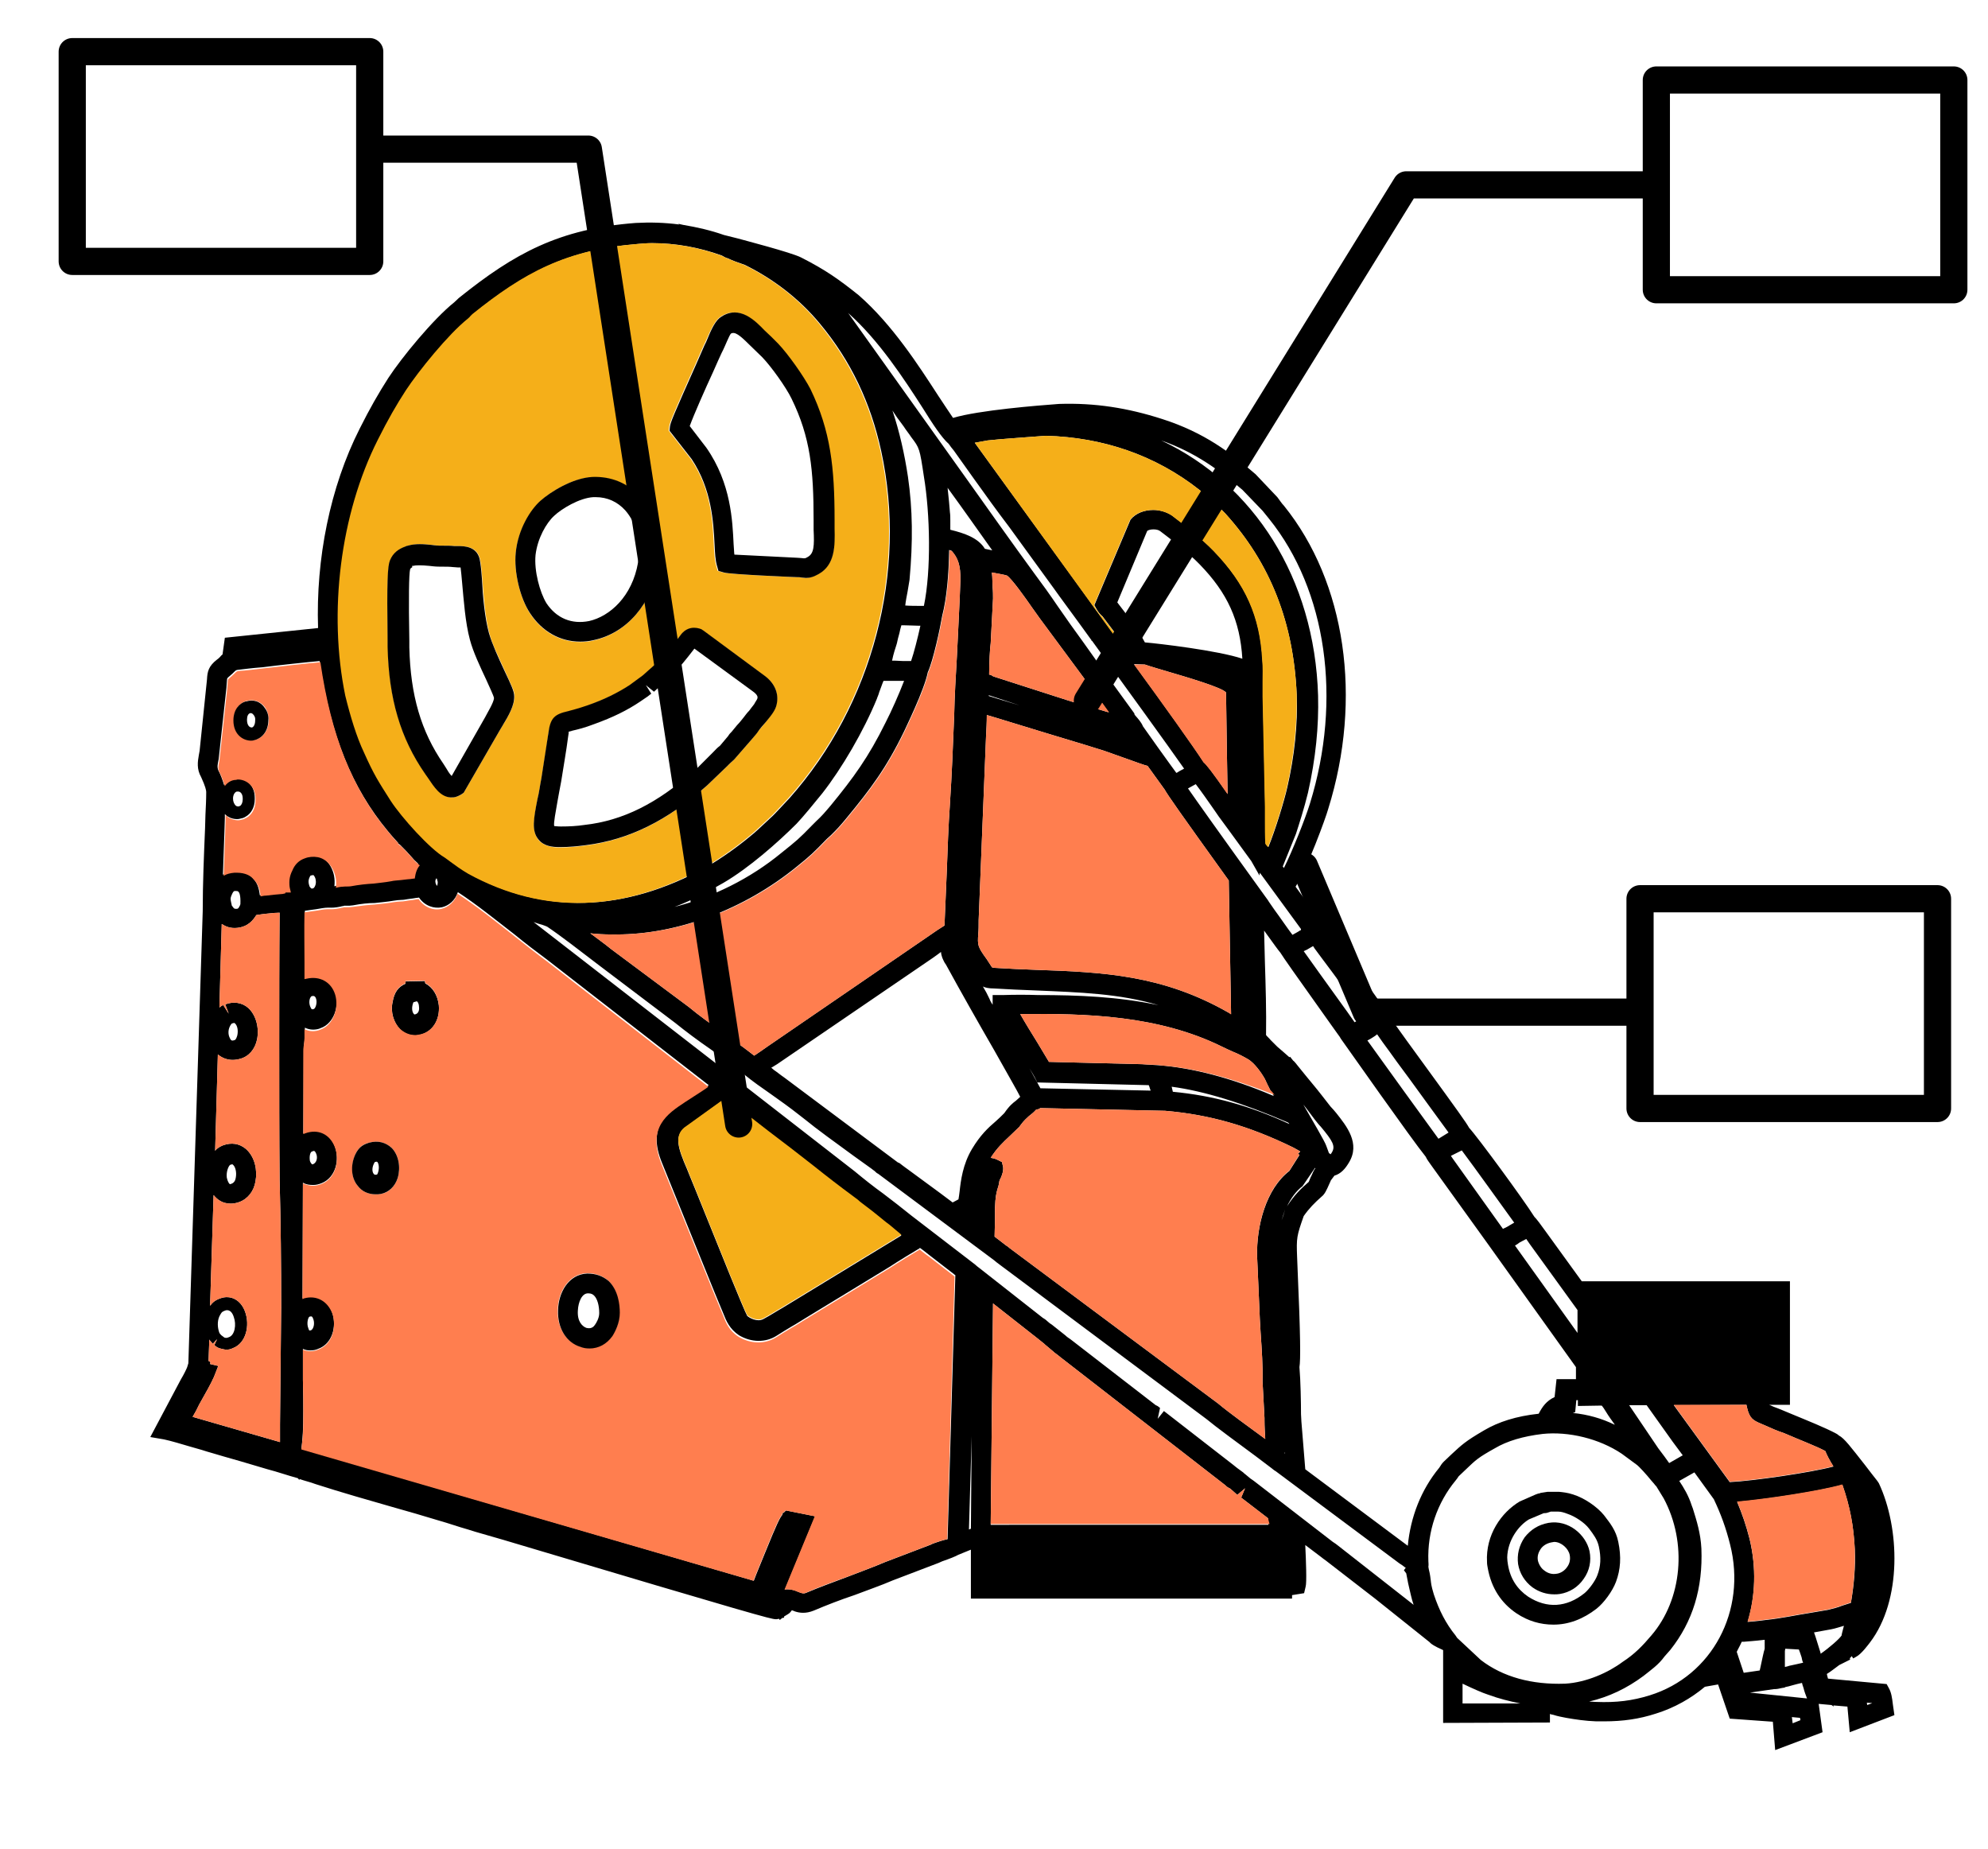 <?xml version="1.0" encoding="UTF-8"?> <!-- Generator: Adobe Illustrator 25.4.1, SVG Export Plug-In . SVG Version: 6.00 Build 0) --> <svg xmlns="http://www.w3.org/2000/svg" xmlns:xlink="http://www.w3.org/1999/xlink" id="Layer_1" x="0px" y="0px" viewBox="0 0 511.9 476.1" style="enable-background:new 0 0 511.9 476.1;" xml:space="preserve"> <style type="text/css"> .st0{fill:#FF7E4F;} .st1{fill:#F5AF19;} .st2{fill:none;stroke:#000000;stroke-width:7;stroke-linecap:round;stroke-linejoin:round;stroke-miterlimit:10;} </style> <path d="M113,258.9c-0.3-2.7-1.6-4.7-3.5-5.7l-0.1-0.6l-5,0.1v0.6c-1.9,0.8-2.9,2.3-3.3,4.7c-0.6,2.6,0.3,5.3,1.9,7 c1,1,2.4,1.6,3.9,1.6c0.5,0,0.9-0.1,1.4-0.2C111.4,265.6,113.3,262.6,113,258.9z M106.7,261.2c-0.5-0.4-0.7-1.3-0.5-2.3 c0.1-0.6,0.3-0.8,0.2-0.8c0,0,0.1-0.1,0.6-0.2l0.3-0.1c0.3,0.1,0.6,0.7,0.6,1.5C108,260,107.8,261.1,106.7,261.2z"></path> <path d="M486.4,434.7l-0.6-1.1l-15.1-1.4c-0.1-0.4-0.2-0.7-0.3-1.2c1-0.6,2.1-1.5,3.2-2.3l2.8-1.4l-0.1-0.5l0.1,0.1 c0.2-0.2,0.3-0.4,0.4-0.5l0.4,0.6l0.7-0.4c1.4-0.7,3.2-3.2,3.6-3.7c8.3-10.9,7.7-29.5,2.3-41l-0.4-0.6c-0.7-0.9-1.9-2.4-3.1-4 c-3.7-4.7-5.4-7-6.8-7.7c-0.2-0.2-0.5-0.4-0.7-0.5c-2.8-1.5-7.3-3.3-11.4-5c-1.7-0.7-3.3-1.4-4.7-1.9c-0.5-0.2-0.8-0.4-1.2-0.5h5.4 v-31.8h-53.6l-9.2-12.7c-1.5-2.1-2.4-3.3-3-3.9c-2.9-4.6-14.8-20.8-16.8-22.9c-0.7-1.3-3-4.5-11.3-15.9c-2.3-3.1-4.1-5.7-4.8-6.6 c-2.9-4.1-4.4-6.1-5.2-7.2c-0.8-1.6-3.5-5.3-12.2-17.1l-2.1-2.8c-0.7-1.1-1.4-2-2-2.7c-0.3-0.6-0.7-1.3-1.4-2l-5.7-7.8 c3.1-4.9,7.8-17.8,8.4-20c8.9-28.5,4.5-58.4-11.4-78.1c-0.6-0.6-1-1.3-1.7-2.2l-5.6-5.9c-6.4-5.5-13.1-10.7-24-14.2 c-9-2.9-17.4-4.2-26.6-3.9c-5.4,0.4-20.6,1.6-27.3,3.6c-1.1-1.6-2.4-3.6-3.8-5.7c-5-7.7-11.8-18.3-20.5-25.9c-5-4-8.5-6.5-14.8-9.7 c-2.5-1.3-15.3-4.6-16.3-4.9l-3.6-0.9c-3.4-1.2-6.9-2-10.5-2.6l-1.3-0.3l0.3,0.2c-3.8-0.5-7.5-0.6-11.2-0.4 c-19.8,1.5-31.3,7.9-45.4,19.2c-0.4,0.3-0.6,0.6-1.3,1.2c-5.5,4.4-13.6,14.3-17,19.5c-2.5,3.9-4.8,7.9-7.4,13.1 c-7.6,15-11.3,33.5-10.7,51.3l-24,2.5l-0.6,4.3c-0.3,0.2-0.5,0.5-0.7,0.7c-0.2,0.2-0.5,0.5-0.7,0.6c-2.2,1.7-2.5,3.1-2.6,5.1 l-1.9,18.4l-0.2,1.1c-0.3,1.7-0.6,3.6,0.6,5.7c1.1,2.4,1.3,3.4,1.3,3.8c0,1.9-0.1,3.9-0.2,5.9l-0.1,3.5c-0.3,7.1-0.6,14.2-0.6,21.3 l-3.7,116.4l-0.3,1c-0.2,0.5-0.7,1.6-1.7,3.3L38.7,370l3.5,0.6c1.9,0.4,4.5,1.2,6.9,1.9l2.8,0.8c1.8,0.6,3.8,1.1,5.7,1.7l4.2,1.2 c2.3,0.7,4.7,1.4,7.1,2.1c2.7,0.7,5.2,1.6,7.8,2.3l0.4,0.5v-0.3c1.4,0.5,2.8,0.8,4.1,1.3c6.8,2.2,13.9,4.2,19.8,5.9 c4,1.1,8,2.3,12,3.5c2.5,0.7,5,1.6,7.5,2.3c1.7,0.6,7,2,13.9,4.1c59,17.6,64.2,19,65.3,19h0.3l0.6-0.1l0.2,0.3l0.6-0.5l0.5-0.1v-0.3 l1-0.6c0.5-0.3,0.7-0.6,1-1c0.3,0.1,0.6,0.2,0.8,0.3c1.2,0.4,2.8,0.6,4.8-0.2c3.3-1.4,6.9-2.8,10.5-4c3.4-1.3,6.9-2.5,9.9-3.8 l11.8-4.5l0.9-0.4c2-0.7,3.3-1.2,4.2-1.7l3.2-1.3v12.6h82.7v-0.9l3.1-0.5l0.4-1.7c0.3-1,0.1-6.5-0.1-10.7l4.1,3.1 c0.4,0.3,0.6,0.5,1.2,0.9l12.8,9.9l13.9,11.1c0.6,0.7,1.6,1.1,2.1,1.4l1.3,0.6l0.1,0.1v18.7l27.5-0.1v-2.2c0.3,0.1,0.6,0.2,0.8,0.2 c1.2,0.4,2.4,0.6,3.4,0.8c2.3,0.4,4.9,0.8,7.7,0.9h2.1c4.8,0,9-0.6,13.3-2c4.8-1.5,9-3.9,12.6-6.9l3.4-0.6l3,8.8l11.1,0.8l0.6,7.3 l12.2-4.6l-1-7.3l3.3,0.3l0.6,0.4l-0.1-0.3l3.6,0.3l0.6,6.6l11.5-4.4l-0.4-2.8C487.2,437.1,487,435.8,486.4,434.7z M449.7,361.7 c0.1,0.4,0.1,0.6,0.2,0.9c0.6,2.5,1.5,3.1,3.4,3.9l1.4,0.6c1.3,0.6,2.9,1.3,4.7,1.9c3.9,1.7,8.4,3.4,10.6,4.6c0.4,1,1,2.2,2,3.8 c0,0.1,0.1,0.2,0.1,0.2c-5.6,1.5-20.5,3.7-26.7,4l-14.4-19.8L449.7,361.7L449.7,361.7z M424,361.8l6.7,9.4c1,1.3,1.9,2.6,2.6,3.5 l-3.5,2c-0.6-0.9-1.6-2.2-2.8-3.8l-7.5-11.1H424z M412.4,361.9L412.4,361.9c0.2,0.1,0.3,0.4,0.5,0.6l0.7,1.1c0.6,1,1.4,2.1,2.2,3.2 h-0.1c-3.3-1.6-6.8-2.6-10.7-3l0.6-0.2l0.3-3.1h0.4v1.5L412.4,361.9L412.4,361.9z M334.1,326.2l-0.1-2.5c-0.2-5-0.1-5.5,1.7-10.6 c1.4-2,2.8-3.4,4.6-5c0.8-0.6,1.3-1.7,2-3.3c0.2-0.5,0.4-0.8,0.4-0.9l0.9-1.2c1.7-0.5,2.8-1.8,3.7-3.3c3.1-5-0.6-9.5-3.2-12.8 c-0.5-0.6-1-1.2-1.5-1.7c-1.5-1.9-3-3.9-4.6-5.8c-0.8-1-1.6-1.9-2.3-2.8c-0.6-0.7-1.1-1.4-1.7-2.1l-0.4-0.5 c-0.2-0.2-0.4-0.5-0.6-0.6l-0.8-1l-0.2,0.1c-0.8-0.7-1.8-1.6-3.1-2.7c-0.6-0.6-1.2-1.2-1.7-1.7c-0.4-0.5-0.8-0.8-1.2-1.3 c0.1-6.1-0.1-12.7-0.3-19c-0.1-2.7-0.1-5.3-0.2-7.9c2.6,3.6,3.6,5,4.2,5.7c0.8,1.3,3.4,5,12.8,18.2l2,2.8c0.3,0.4,0.6,0.8,0.8,1.2 c1.5,2.1,18.3,26,21.8,30.3c0.4,0.9,1.1,1.7,1.7,2.6l14.4,20l22.6,31.6v3.1h-5l-0.5,4.6c-2.1,1-3.1,2.4-4.1,4.3 c-5.7,0.6-10.4,2.1-14.1,4.3c-4.8,2.8-5.7,3.7-8.3,6.1l-2,1.9c-0.5,0.5-0.7,0.8-1.2,1.6c-4.7,5.7-7.4,12.7-8.1,20.1l-26.4-19.7 l-1-12.3l-0.1-1.9c0-3-0.1-8.5-0.4-12.1C334.9,350.1,334.9,344.5,334.1,326.2z M330,314.2c0.3-1,0.6-1.9,0.9-2.8 C330.6,312.6,330.3,313.5,330,314.2z M330.9,374v0.2l-0.2-0.1L330.9,374z M323.7,323.5c0.2,5.2,0.5,10.7,0.7,16.1l0.2,3.5 c0.3,4.3,0.6,8.7,0.5,12.6l0.5,9.4v0.6c0,1.6,0.1,3.2,0.2,4.8c-4.1-3-9.5-6.9-12.1-9.1l-53-39.5c-0.3-0.2-0.6-0.5-0.8-0.6 c-0.3-0.3-0.6-0.5-0.8-0.6l-3-2.3c0.1-2.5,0.1-5,0.1-7.4c0.1-2.9,0.4-3.9,0.6-4.7c0.2-0.6,0.4-1.2,0.5-2c0-0.2,0.2-0.7,0.4-1 c0.4-1,0.7-1.8,0.6-2.8l-0.3-1.3l-1.2-0.6c-0.6-0.3-1.1-0.4-1.7-0.5c1.6-2.5,3.1-3.9,4.8-5.5c0.8-0.8,1.7-1.6,2.6-2.5l0.2-0.3 c1.1-1.5,1.6-1.8,2.2-2.4c0.6-0.5,1.1-0.8,1.9-1.7l0.9-0.2l0.1-0.2L300,286c11.6,1,21.6,3.9,32.9,9.4l1.1,0.6 c0.3,0.2,0.6,0.3,0.8,0.5l-0.6,0.6l0.4,0.3l-2.6,4.1C326,306.1,323.5,315.7,323.7,323.5z M233.8,122.8c-0.9-6-2.2-11.7-4-17.1 c0.4,0.6,0.8,1.2,1.2,1.8l1.7,2.3c0.7,1.1,1.4,1.9,1.9,2.7c2.2,2.9,2.2,2.9,3.3,10.2c1.6,9.6,1.9,24.2,0,33.3h-0.7 c-1.3,0-2.9,0-4.1-0.1c0.1-1,0.4-2.6,0.6-3.6c0.2-1.2,0.4-2.3,0.5-3C235.1,139.4,235,131.1,233.8,122.8z M230.3,167.7 c0.3-1,0.6-1.8,0.7-2.3c0.1-0.5,0.3-1.4,0.6-2.4c0.1-0.6,0.3-1.3,0.5-2c0.1,0,0.1,0,0.2,0h0.6c1.3,0,2.5,0.1,3.4,0.1h0.7 c-0.7,3.2-1.7,7.1-2.4,9.1h-2l-2.2-0.1h-0.7C229.9,169.2,230.1,168.3,230.3,167.7z M232.8,175.3c-1.3,3.4-3.3,7.9-4.8,10.8 c-4.4,8.9-8.2,14.1-14.1,21.3c-1.7,2-2.3,2.7-3.7,4l-1.1,1.1c-3.4,3.5-3.9,3.9-7.9,7.1c-8,6.6-17.7,11.4-27.5,13.9 c4.8-1.8,8.9-4.1,12.6-6.2c6.5-3.8,13.9-10.3,18.8-15.2c1.8-1.9,4.4-5.1,6.6-7.8c5.1-6.5,10.7-16.1,14.1-24.4 c0.1-0.4,0.4-0.9,0.6-1.7c0.3-0.7,0.7-2,1.1-2.9L232.8,175.3L232.8,175.3z M205.2,223.1c3.6-2.9,4.1-3.4,7.7-7.1l1.1-1 c1.5-1.5,2.2-2.2,4-4.4c6.1-7.4,10.2-12.8,14.8-22.3c0.2-0.5,5.2-10.6,6.1-15.2c1.4-3,3.2-11.5,3.7-14.5c1.2-4.7,1.7-10.7,1.8-17 c0.2,0.1,0.4,0.1,0.6,0.2l0.1,0.1c1.5,1.7,2.3,3.6,2.2,7.6c-0.2,6.1-0.6,12.8-0.9,19.5c-0.3,5.1-0.6,10.2-0.7,15.1 c-0.3,7.6-0.6,15.3-1.1,22.9c-0.4,5.8-0.6,11.5-0.8,17.1c-0.2,4.8-0.4,9.5-0.6,14.2c-1,0.6-2.5,1.6-4.5,3l-41.3,28.3 c-1,0.7-2.1,1.5-3.2,2.2c-2.4-1.9-5.2-3.9-8-5.9c-3.2-2.3-6.3-4.5-8.8-6.6l-20-14.9c-1.7-1.4-3.7-2.8-5.4-4.1 c1.7,0.2,3.6,0.3,5.6,0.3h1.1C174.4,240.6,191.6,234.2,205.2,223.1z M298.7,274.3L298.7,274.3l-3.1-0.2l-1.5-0.1l-24-0.6 c-0.7-1.2-1.8-3-3-5c-1.3-2.1-3.1-5-4.4-7.3c16.9-0.2,35.6,0.3,52,8.4c1,0.5,1.9,0.9,2.8,1.3c1.5,0.6,2.8,1.3,4,2 c1.4,0.9,3,2.9,4.2,5l0.6,1.3c0.1,0.1,0.1,0.3,0.2,0.4l0.6,1.2c0.3,0.5,0.6,1,0.9,1.5C316.8,277.4,307,275,298.7,274.3z M331.4,288.9c0.3,0.1,0.5,0.3,0.6,0.5c-10.2-4.7-19.5-7.3-30-8.3c-0.1-0.4-0.2-0.8-0.3-1.3C310,280.9,320,284,331.4,288.9z M296.3,280.8l-28.4-0.6l-2.8-5.1c0.6,1,1.1,1.8,1.3,2.2l0.7,1.4l28.7,0.7C296,279.8,296.1,280.4,296.3,280.8z M258.2,256.2h-2.6 v2.5c-0.3-0.5-0.6-0.9-0.8-1.5c-0.5-1.1-1.1-2.2-1.7-3.2c0.6,0.3,1.5,0.5,2.8,0.5c3.6,0.2,7.1,0.4,10.5,0.5 c11.7,0.5,21.8,0.8,31.9,3.8c-10.4-2.2-20.8-2.6-30.9-2.6C264.3,256.1,261.3,256.1,258.2,256.2z M316.3,260.7 c-17-9.7-32.2-10.4-49.7-11c-3.4-0.1-6.8-0.3-10.4-0.5l-0.7-0.1c-0.1-0.1-0.2-0.2-0.3-0.4c-0.3-0.5-0.6-0.9-1.1-1.7 c-2.4-3.3-2.4-3.6-2.2-6.6c0.1-0.9,0.1-2.1,0.1-3.5l1.9-47.3c0.1-1.8,0.2-3.7,0.2-5.5c2.8,0.8,7.5,2.3,16.1,4.9 c6.7,2,12.9,3.9,14.1,4.3l6.2,2.2c2,0.7,3.8,1.4,5,1.7c2.8,3.9,3.9,5.4,4.4,6.1c0.7,1.3,3.7,5.6,16.5,23.4l0.6,34.4L316.3,260.7z M254.6,179.2v-0.2l0.6,0.2l7.3,2.4C259.1,180.6,256.2,179.7,254.6,179.2z M285.1,183.3l-7.1-2.1c-0.7-0.2-1.4-0.4-2.2-0.6 l-19.9-6.4c-0.3-0.1-0.5-0.3-0.7-0.4h-0.1c-0.1-0.1-0.3-0.1-0.4-0.1c0-2.9,0.2-6.8,0.4-8.1l0.6-11.5c0-0.9,0-1.9-0.1-2.8 c0-0.9-0.1-1.8-0.1-2.8c0-0.4-0.1-0.8-0.1-1.1c1.6,0.3,3.4,0.6,3.9,0.8c1.3,0.9,4.7,5.7,6.5,8.3c0.8,1.1,1.5,2.1,2,2.8l14.8,20 l2.9,4.2C285.4,183.4,285.3,183.3,285.1,183.3z M253.6,141.3c-1.7-2.8-5.2-4-8.9-4.9v-2.2c0-0.8,0-1.7-0.1-2.3 c-0.1-1.3-0.3-3.7-0.6-6.3c3.8,5.2,8.3,11.6,11.5,16.1L253.6,141.3z M200.1,274l40-27.3l1.4-1c0.2-0.2,0.6-0.4,0.8-0.6 c0.1,1.2,0.5,1.9,0.9,2.7l0.4,0.6c3.6,6.6,8.3,14.9,12.4,22l3.1,5.5c0.7,1.3,2.7,4.7,3.6,6.5c-0.5,0.5-0.8,0.7-1.1,1 c-0.8,0.6-1.7,1.3-3,3.2c-0.7,0.7-1.5,1.5-2.2,2.1c-2,1.7-4,3.6-6.1,7.1c-2.4,4-2.9,8.2-3.2,10.9c-0.1,0.7-0.2,1.7-0.3,2.1l-1.5,0.8 c-1.1-0.8-2.1-1.6-3.2-2.4l-8.3-6.1c-0.6-0.4-0.8-0.6-1.5-1.1c-0.5-0.4-0.7-0.6-1.1-0.7l-29.3-21.9c-0.9-0.6-1.7-1.3-2.6-1.9 l-0.7-0.6C199.2,274.6,199.7,274.2,200.1,274z M335.4,305.4l3.2-4.7c0.1,0.1,0.1,0.1,0.1,0.1c-0.4,0.5-0.6,1-1,1.9 c-0.3,0.5-0.6,1.4-0.7,1.6c-2.1,1.8-3.8,3.5-5.6,6.3C332.4,308.5,333.8,306.6,335.4,305.4z M335.6,284.4c1,1.2,1.9,2.5,2.9,3.8 c0.5,0.6,1,1.3,1.6,1.9c3,3.6,3.9,5,2.8,6.7c-0.1,0.2-0.2,0.3-0.3,0.4c-0.1-0.1-0.2-0.2-0.4-0.3l-0.7-1.9 C341.2,294,337.9,288.4,335.6,284.4z M391.3,319.9l1.7-0.9c0.4,0.6,0.7,1,0.9,1.3l12.3,17v5.9l-16.1-22.5 C390.5,320.5,390.9,320.2,391.3,319.9z M376.4,296.2c3.3,4.4,10.6,14.6,13.5,18.6l-1.2,0.7c-0.4,0.3-1.1,0.6-1.7,0.9l-13-18.2 c-0.1-0.2-0.3-0.4-0.4-0.6L376.4,296.2z M353.8,266.9c0.3-0.2,0.6-0.4,0.8-0.6c0.8,1.2,1.9,2.7,3.3,4.6c0.6,0.9,2.6,3.6,4.9,6.7 c3.3,4.5,8.4,11.6,10.2,14l-2.6,1.6c-3.5-4.8-13.8-19-18.3-25.3C352.7,267.6,353.2,267.3,353.8,266.9z M337.4,244l0.7-0.4 c0.2,0.2,0.3,0.5,0.4,0.6l2,2.7c2.5,3.3,8.4,11.3,10.8,14.8c-0.3,0.2-0.6,0.3-0.8,0.5c-0.5,0.3-1.1,0.6-1.7,1l-1.9-2.7 c-5.5-7.6-9.2-12.8-11.2-15.6C336.2,244.7,336.8,244.4,337.4,244z M335,239.2c0,0.3-0.1,0.4-0.3,0.4c-0.4,0.3-1.2,0.7-1.9,1.1 c-1.3-1.7-3.4-4.8-4.6-6.4c-0.8-1.2-1.5-2.1-1.7-2.5l-0.8-1.1c-12.2-16.9-17.5-24.4-19.8-27.7l2-1.1c1.3,1.7,3.2,4.4,4.1,5.7 c0.8,1.2,1.5,2.1,1.8,2.6c0.9,1.2,1.7,2.3,2.5,3.4l5.9,8.1l2.1,3.7l0.1-0.7L335,239.2z M294.8,171.1c1.7,0.6,3.9,1.2,6.2,1.9 c4.4,1.3,13.7,4,14.7,5.3c0.1,4.8,0.1,9.5,0.2,14.3l0.2,11.8c-4.1-5.9-5.4-7.5-6.2-8.2c-2.5-3.9-10.3-14.8-17.9-25.2L294.8,171.1 L294.8,171.1z M291.6,160.2l-3.6-4.7l-0.3-0.4l7.7-18.4c0.6-0.5,2.6-0.6,3.4,0.1c2.9,2.2,7.1,5.4,10.1,8.5 c7.2,7.4,10.4,14.5,11,24.3c-6.2-2.1-21.5-3.9-25.1-4.2C293.8,163.5,292.7,161.8,291.6,160.2z M319.9,126.1l5.2,5.4 c0.6,0.7,1.1,1.4,1.7,2.1c14.8,18.4,18.8,46.5,10.5,73.3c-1.2,3.9-4.5,12.2-6.7,16.6c-0.1-0.2-0.2-0.3-0.3-0.4l3.4-8.4 c0.9-2.8,2.1-6.5,3.1-10.6c2-8.9,2.8-17.1,2.6-25c-0.9-30.3-16.6-54.5-40.4-65.7C308.1,116.6,314.2,121.3,319.9,126.1z M254.3,113.4 c3.7-0.4,8.5-0.7,15-1.2c14.7,0.4,28.2,5,39.5,13.9c1.7,1.3,5.3,4.6,6.7,6.1c11.7,12.9,17.6,28.2,18.4,46.7 c0.3,7.5-0.6,15.9-2.4,23.7c-0.8,3.6-3.1,11.1-4.9,15.5l-0.1-0.1c-0.5-0.6-0.6-0.7-0.6-0.9c-0.1-1.9-0.1-3.8-0.1-5.7v-3.6l-0.6-28.4 v-3.9c0-1.8,0.1-3.7-0.1-5.5c-0.6-11.3-4.3-19.6-12.5-28.1c-3.2-3.3-7.4-6.6-10.7-9.1c-1.3-0.9-3.1-1.5-4.9-1.5 c-2.3,0-4.5,0.8-5.9,2.5l-9.3,22l0.6,1.1c0.5,0.8,0.8,1.2,1.5,1.8l3.4,4.5c0.4,0.6,0.8,1.2,1.3,1.8h-0.6L251,114 C252,113.8,253.1,113.6,254.3,113.4z M237.5,104.9c2.8,4.5,5,7.8,6.8,9.4c0.4,0.6,0.8,1.1,1.3,1.7l5.2,7.3c3,4.2,6.1,8.5,9,12.3 l11.7,16.1c1.1,1.6,5,6.8,9.6,13.2h-0.2l0.3,0.1c8.5,11.7,20,27.6,23.7,32.9l-1.3,0.7l-0.3,0.2c-0.1,0.1-0.2,0.1-0.4,0.2 c-0.8-1.1-2.2-3-4.7-6.5l-3.9-5.5c-0.4-1-1.2-1.9-2-2.8l-0.2-0.3v-0.2l-5.3-7.3l-7.9-11.1c-2.2-3-4.4-6.1-6.6-9.3 c-1.9-2.8-3.9-5.6-6-8.4c-5.7-7.8-11.5-16-17.2-24l-30.7-43C226.3,87.6,232.8,97.6,237.5,104.9z M97.5,113.2c2.6-5.1,4.8-9,7.2-12.7 c3.3-5,10.9-14.4,15.9-18.4c0.3-0.3,0.6-0.5,0.7-0.7l0.5-0.5c13.3-10.6,24-16.6,42.6-18.1c1.2-0.1,2.4-0.2,3.6-0.2 c6,0,12.1,1.1,17.9,3.2c0.5,0.3,1,0.6,1.5,0.7c1,0.5,2.6,1.1,4.4,1.7c7.3,3.6,14,8.7,19.3,15.1c8,9.6,13.1,20.4,15.8,32.8 c6.8,31.1-2.2,65.3-23.6,89.4l-3,3.2c-0.6,0.6-1.1,1.2-1.9,1.9l-1.5,1.4c-1.2,1.1-2.3,2.2-3.7,3.3c-3,2.5-7.1,5.5-11.4,8 c-21.1,11.6-41.6,12.2-60.9,1.7c-1.9-1.1-3.5-2.3-4.6-3.1c-0.6-0.6-1.2-0.9-1.5-1.1c-3.9-2.2-11.1-10.3-13.9-14.6 c-3.3-5.1-4.3-6.7-6.9-12.5c-1.8-4-3.5-9.3-4.8-14.6C84.7,157.7,87.8,132.4,97.5,113.2z M112.6,228.1c-0.2-0.1-0.5-0.6-0.5-1.2 c0-0.4,0.2-0.6,0.3-0.8c0.1,0.2,0.2,0.4,0.2,0.6C112.9,227.3,112.5,228,112.6,228.1z M72.4,336.6l-0.3,30.2v4.5l-22.5-6.5 c0.6-1,1.2-2.1,1.7-3.2c1.6-2.8,3.1-5.5,3.8-7.1l1.1-2.8l-2.1-0.5l0.1-0.5l-0.5-0.3l0.2-5.5c0.3,0.5,0.6,0.7,0.9,1.1l1.1-1.2 l-0.7,1.5c0.5,0.5,0.9,0.8,1.9,1c0.5,0.1,0.8,0.2,1.2,0.2c0.6,0,1.1-0.1,1.7-0.4c3.4-1.3,4.4-5.9,3.1-9.4c-1.1-3-3.7-4.4-6.4-3.4 c-1.4,0.5-2,1.1-2.6,1.9l0.9-28.5c0.5,0.6,1,1.1,1.7,1.5c0.6,0.4,1.6,0.7,2.7,0.7c0.6,0,1.4-0.1,2.2-0.4c2.2-0.8,3.8-2.8,4.2-5.4 c0.5-2.7-0.1-6.2-2.5-8.3c-1.7-1.4-3.7-1.7-5.9-0.9c-0.7,0.3-1.5,0.7-2,1.4l0.7-24.8c1.1,0.9,2.4,1.4,3.8,1.4c0.6,0,1.3-0.1,2-0.3 c2.2-0.6,3.8-2.5,4.3-5c0.6-3-0.3-6.3-2.3-8.1c-1.6-1.4-3.8-1.7-5.9-0.9l0.9,2.4l-1.4-2.2c-0.4,0.1-0.6,0.3-1,0.6l0.6-21.5 c0.9,0.6,2.2,1.2,4,1c2.8-0.3,4.1-2,4.9-3.3c0.8-0.1,1.9-0.3,3.2-0.4c0.9-0.1,1.9-0.2,2.8-0.2c-0.1,11.4-0.1,22.9-0.1,34.3 s0,22.9,0.1,34.4C72.3,314.8,72.4,325.7,72.4,336.6L72.4,336.6z M56.5,338.9c0.6-1.1,0.6-1.1,1.3-1.4c0.4-0.2,1.7-0.6,2.4,1.6 c0.7,1.9,0.3,4.7-1.3,5.2c-0.5,0.2-0.6,0.2-1.1,0.1l-0.8-0.6c-0.3-0.3-0.3-0.3-0.5-0.6C56,341.9,55.9,340.2,56.5,338.9z M59.3,299.9 c0.6-0.2,0.6-0.1,0.7,0c0.6,0.5,1,1.9,0.7,3.4c-0.1,0.6-0.4,1.4-1.5,1.6c-0.2-0.1-0.6-0.7-0.8-1.7C58.2,301.6,58.9,300.1,59.3,299.9 z M59.6,263.6l0.2-0.1c0.6-0.2,0.6-0.1,0.7,0c0.6,0.5,0.9,1.8,0.6,3.1c-0.1,0.3-0.3,1.1-0.7,1.2c-0.6,0.2-0.9,0.2-1.2-0.5 C58.7,266.4,58.6,264.9,59.6,263.6z M59.8,230.1c0.3-0.7,0.6-0.7,0.7-0.7c0.5,0,0.7,0,0.9,0.2c0.2,0.2,0.6,0.8,0.5,3.2 c0,0.1-0.1,0.2-0.1,0.3c-0.4,0.8-0.5,0.9-0.9,0.9c-0.6,0-0.6,0-1.1-0.7l-0.1-0.1c-0.1-0.4-0.1-0.6-0.2-0.9 C59.3,231.3,59.3,231.2,59.8,230.1z M75.1,223.8c-0.7,1.5-0.9,3.1-0.6,4.9c0.1,0.3,0.1,0.6,0.2,0.8h-1.4v0.2 c-0.4,0.1-0.7,0.2-1.1,0.2c-0.9,0.1-2.4,0.2-3.9,0.4c-0.5,0-0.9,0.1-1.4,0.2c-0.2-1.7-0.6-3.2-1.8-4.4c-0.7-0.8-2.1-1.7-4.4-1.7 h-0.5c-1,0.1-1.9,0.4-2.8,0.8c0.1-3.8,0.3-7.5,0.4-11.3l0.1-3.4v-0.9c0.3,0.3,0.6,0.6,0.9,0.7c0.6,0.4,1.5,0.6,2.2,0.6 c0.5,0,0.8-0.1,1.2-0.2c0.1,0,0.3-0.1,0.4-0.1c0.2-0.1,0.5-0.2,0.6-0.3c1.5-0.8,2.4-2.5,2.4-4.5v-0.4c0-3.2-2.2-5-4.4-5 c-0.2,0-0.4,0-0.6,0.1c-1.1,0-2.2,0.6-2.9,1.6c-0.4-1.3-0.9-2.7-1.5-3.8c-0.3-0.8-0.2-1.4,0.1-2.8l2-18.4l0.1-1.4 c0-0.5,0.1-0.9,0.1-1c0,0,0.1-0.2,0.6-0.6c0.6-0.5,0.9-0.8,1.2-1.1c0.5-0.5,0.5-0.5,1.5-0.6c0.9-0.1,3.1-0.4,5.8-0.6 c3.9-0.5,11.3-1.3,14.7-1.6c2.8,19.1,8.3,32.6,17.5,43.7c1.3,1.6,2.2,2.5,2.8,3.2l-0.5-0.2l0.9,0.6c0.3,0.3,0.5,0.5,0.7,0.7 c0.6,0.6,1.2,1.2,2.6,2.8c0.3,0.4,0.6,0.6,1.1,1.1l0.3,0.3c-0.6,0.8-1.1,1.9-1.3,3.4c-0.1,0-0.2,0-0.2,0c-0.7,0.1-1.4,0.2-1.7,0.2 c-0.6,0.1-1.2,0.1-1.7,0.2c-0.8,0.1-1.7,0.1-2.5,0.3c-1.6,0.3-3,0.4-4.5,0.6c-1.8,0.2-3.7,0.4-5.9,0.7c-0.7,0.1-1.2,0-2,0.1 c-0.5,0-0.9,0.1-1.5,0.2l-0.3,0.1c0.1-0.9,0.1-1.8-0.1-2.8c-0.6-2.8-2.4-4.8-4.6-5.1c-1.1-0.2-2.3-0.1-3.3,0.3 C76.8,221.3,75.7,222.4,75.1,223.8z M60,205.6c0-1,0.5-1.7,1-1.8c0.2,0,0.2,0,0.3,0c0.7,0,1.2,0.7,1.2,1.8v0.2 c0,0.8-0.3,1.5-0.7,1.7c0,0-0.1,0-0.2,0.1c-0.3,0.1-0.6,0-0.8-0.1C60.3,207.1,60,206.4,60,205.6z M80.7,228.7 c-0.5,0.2-0.6,0-0.7-0.1c-0.3-0.3-0.3-0.3-0.5-1.1c-0.1-0.6-0.1-1.1,0.4-2c0,0,0,0,0.2-0.1l0.6-0.1c0.1,0.1,0.5,0.5,0.6,1.3 C81.5,227.8,80.9,228.6,80.7,228.7z M244,396.3c-1.1,0.2-2.5,0.7-3.1,0.9c-0.6,0.2-1.1,0.4-1.2,0.5l-11.8,4.5 c-3,1.3-6.4,2.5-9.7,3.8c-3.7,1.4-7.3,2.7-10.6,4.1c-0.5,0.2-0.7,0.2-1.4,0l-0.8-0.3c-0.6-0.3-1.6-0.6-2.6-0.6c-0.3,0-0.5,0-0.7,0.1 l7.8-18.9l-7.5-1.5l-0.6,0.6h-0.2l-0.2,0.6c-0.6,0.7-1.4,2.3-4.4,9.7c-1,2.5-2.2,5.3-2.9,7.2l-116.5-34l0.2-1.7c0,0,0,0,0-0.1v-0.1 c0.1-0.9,0.3-2.8,0.3-7.8c0-2.1,0-4.8-0.1-8.1v-7.9c0.6,0.3,1.3,0.4,1.9,0.4c0.6,0,1.4-0.1,2-0.4c3.7-1.3,4.8-5.8,3.7-9.2 c-1.1-3.3-4-5-7.3-4l-0.4,0.2l0.1-29.8c0.8,0.5,1.7,0.6,2.7,0.6c0.7,0,1.5-0.2,2.2-0.5c3.6-1.5,4.6-6.1,3.3-9.5 c-1.3-3.3-4.3-4.7-7.6-3.5c-0.2,0.1-0.3,0.1-0.5,0.2l0.1-20.7v-0.9c0-0.7,0.1-1.4,0.2-2.1l0.1-1.2v-2.3c0.6,0.3,1.4,0.5,2.1,0.5 c0.6,0,1.4-0.1,2-0.4c3.4-1.2,4.8-5.7,3.8-9c-1-3.3-4-5-7.4-4.1l-0.5,0.1v-4.3c0-4.3-0.1-8.6,0-12.9c0.9-0.1,1.9-0.3,2.9-0.4 c1.1-0.2,2.2-0.4,3-0.4h0.7c0.6,0,1,0,1.6-0.1c0.4-0.1,0.8-0.1,1.1-0.2c0.1,0,0.2-0.1,0.4-0.1c0.1,0,0.3,0,0.4-0.1h0.6 c0.6,0,1.1,0,1.7-0.1c2.1-0.4,3.9-0.6,5.6-0.6c1.7-0.2,3.2-0.3,4.9-0.6c0.7-0.1,1.4-0.2,2-0.2c0.5,0,1-0.1,1.6-0.2 c0.3,0,0.5-0.1,0.7-0.1s0.8-0.1,1.4-0.2c0.3,0,0.6-0.1,0.8-0.1c1.5,2.2,3.9,2.9,5.9,2.5c1.7-0.4,3.4-1.7,4.1-3.9 c4.9,3.2,9.8,7.2,14.6,10.9c2.8,2.3,5.7,4.5,8.4,6.5l41.6,32.3c-0.9,0.6-1.9,1.3-2.5,1.7l-3.4,2.2c-4.8,3.1-10.1,6.6-6.1,16.2 l13.6,33.5l2.2,5.3c0.7,1.8,1.6,3.9,4,5.5c3.2,1.9,6.9,1.9,9.7,0.1c1.2-0.8,2.6-1.6,3.9-2.4c1.1-0.6,2.3-1.4,3.3-2l22-13.4l1.7-1.1 c1.7-1.1,3.6-2.2,5.4-3.3c0.2-0.1,0.4-0.2,0.6-0.4c0.6,0.4,1.3,1,2.2,1.7l6.6,5.1c0.1,0.1,0.2,0.2,0.3,0.2L244,396.3z M79.7,339 c0.5-0.1,0.7-0.2,1,0.7c0.4,1.2,0,2.5-0.6,2.8c-0.4,0.1-0.5,0.2-0.7-0.5C78.9,340.8,79.3,339.2,79.7,339z M80.3,296.5 c0.6-0.3,0.8-0.2,1.1,0.5c0.5,1.1,0.1,2.6-1,2.8c-0.3-0.2-0.5-0.6-0.6-0.9C79.6,297.7,79.9,296.6,80.3,296.5z M80.2,256.5 c0.8-0.2,0.9,0.1,1.1,0.4c0.5,1.1,0,2.7-0.5,2.9c-0.4,0.1-0.6,0.2-0.9-0.6C79.5,258.3,79.6,257,80.2,256.5z M185.7,283.6 c0.4-0.3,0.7-0.6,1.1-0.7c0.5,0.4,1,0.8,1.7,1.3l9.4,7.3c3.7,2.8,7.5,5.7,11.3,8.7c3.5,2.8,7,5.5,10.4,8l1.2,0.9 c0.6,0.6,1.4,1.1,2,1.6c1.1,0.8,2.2,1.7,3.2,2.5c0.9,0.7,1.9,1.6,2.9,2.3l3.2,2.6l-30.7,18.7c-1.6,0.9-3.1,1.9-4.8,2.8 c-1.6,0.9-3.7-0.3-4.2-0.8c-0.9-1.6-7.3-17.5-10.8-26.2c-2-5-3.6-8.9-4.1-10.1l-0.6-1.5c-2.4-5.5-3.2-8.4-0.7-10.5L185.7,283.6z M250,393.6l-0.5,0.2l0.7-24L250,393.6z M255.1,392.4l0.6-56.8l9.8,7.7c0.4,0.3,0.6,0.5,0.9,0.7l2,1.6c0.3,0.2,0.6,0.5,0.7,0.6 l1.9,1.6c0.6,0.6,1.2,0.9,2,1.6l40.7,31.6l1.8,1.4c0.5,0.5,0.7,0.6,1.3,0.9l1.8,1.6l2-1.7l-1,2.4l6.9,5.3l0.1,1.7H255.1L255.1,392.4 z M344.6,398c-0.5-0.4-0.9-0.7-1.4-1L323,381.4c-0.3-0.2-0.5-0.4-1-0.7l-1.2-1c-0.3-0.2-0.6-0.5-0.7-0.6l-1.5-1.1 c-0.3-0.2-0.6-0.5-1-0.8l-17.9-13.9l-1.6,2l0.6-2.8c-0.5-0.4-0.6-0.5-1.1-0.7L276,345.1c-0.6-0.5-1.1-0.7-1.7-1.3l-2.9-2.3 c-0.5-0.4-0.6-0.5-1.1-0.8l-0.7-0.6c-0.4-0.4-0.8-0.6-1.1-0.8l-16.3-12.8c-0.4-0.3-0.8-0.6-1.1-0.9L234.7,313 c-2.5-2-4.9-3.9-7.3-5.7c-2.5-1.8-4.9-3.7-7.3-5.7l-33.2-25.8c-0.4-0.3-0.6-0.6-1.3-1l-0.3,0.4l-0.5-0.4l0.2-0.5l-46.7-36.2 c-0.3-0.2-0.6-0.5-0.9-0.7c0.8,0.3,1.7,0.6,2.2,0.7c0.6,0.2,1.1,0.4,1.3,0.5c3.3,2.2,8.6,6.3,13.3,9.9l19.7,14.9 c2.6,2.1,5.8,4.5,9,6.7c3.1,2.2,6.2,4.5,8.8,6.6c2.2,1.8,4.5,3.4,6.8,5c2.4,1.7,4.8,3.4,7.2,5.3l1.8,1.4c2.4,2,7.9,6,12.3,9.2 l4.6,3.3c0.3,0.2,0.6,0.5,0.8,0.6c0.3,0.3,0.6,0.6,0.9,0.7l29.9,22.3l0.6,0.5c0.5,0.4,0.9,0.7,1.2,0.9l52.1,38.9l0.8,0.6 c2.4,2,8,6.1,12.6,9.5l4.1,3.1c0.4,0.3,0.7,0.6,1.1,0.8l31.8,23.7l0.9,0.6c0.4,0.3,0.7,0.6,0.8,0.5l-0.5,0.7l0.6,0.8l0.5,2.6 c0.5,2,0.8,3.8,1.4,5.5L344.6,398z M376.6,438.6v-5.1c2.5,1.2,5.2,2.4,6.5,2.8c3,1.1,5.5,1.7,8.4,2.3H376.6z M403,433.5 c-8.5,0.3-16-1.7-21.7-6.1l-6.1-5.7l-0.4-0.6c-2.5-3.1-4.2-6.4-5.6-10.6c-0.7-2.3-0.7-2.9-0.8-3.7c-0.1-0.6-0.1-1.2-0.5-2.8 l-0.1-0.6c0.1-0.6,0-1,0-1.4c-0.3-7.7,2.3-15.1,7-20.8c0.3-0.4,0.5-0.6,0.8-1.1l2-1.9c2.4-2.3,3-2.9,7.3-5.3 c3.2-1.9,7.3-3.1,12.3-3.7c6.7-0.7,14.6,1.2,20.4,5.1l3.8,2.8c0.6,0.4,2.6,2.6,3.8,4.1l0.7,0.8c0.2,0.3,0.4,0.5,0.6,0.7l1.9,3.1 c6.1,11.4,4.8,26-3.2,35.3c-2.2,2.6-4.3,4.8-7.4,6.8C414.2,430.6,408.5,433.2,403,433.5z M424.8,436.5c-4.5,1.4-8.6,1.9-13.8,1.7 c-0.6,0-1.3-0.1-1.8-0.1c5.1-1.2,9.7-3.4,14-6.6c2-1.6,3.9-2.9,5.4-5l1.5-1.7c5.8-7.3,8.4-15.9,8-26.1c-0.2-3.9-1.2-7.1-2.2-10.3 l-0.3-0.8c-0.8-2.5-2-4.5-3.2-6.3l3.9-2.2l5,6.9c1.8,3.8,3.1,7.3,4.2,11.7C449.8,414.7,440.9,431.5,424.8,436.5z M447.4,425.9 c-0.1-0.2-0.1-0.4-0.2-0.6l0.3-0.6c0.4-0.7,0.7-1.4,1-2h0.6c1.1-0.1,2.8-0.2,5.3-0.5v2.3c-0.1,0.3-0.1,0.5-0.2,0.7l-0.3,1.3 l-0.6,2.8c-0.1,0.3-0.1,0.6-0.2,0.8l-4.1,0.6L447.4,425.9z M461.6,443.7l-0.2-1.6l2.1,0.2l0.1,0.6L461.6,443.7z M450.6,435.8 l6.2-0.9h0.2c0.5,0,1.1-0.1,1.9-0.3l0.7-0.1v-0.1c0.6-0.1,1.3-0.3,2-0.5c0.6-0.2,1.6-0.4,2.4-0.6c0.1,0.4,0.2,0.8,0.4,1.3 c0.2,0.9,0.6,1.9,0.9,2.7L450.6,435.8z M459.6,429.2v-4.1c0-0.2,0.1-0.4,0.1-0.6l3.5,0.2c0.2,0.5,0.4,1.1,0.6,1.7 c0,0.1,0.1,0.2,0.1,0.3c0.1,0.6,0.2,1,0.4,1.4c-0.9,0.2-2.1,0.5-3.6,0.8C460.2,429.1,459.9,429.1,459.6,429.2z M454.7,417.1 c-2.1,0.3-3.6,0.4-4.7,0.5c2-6.6,2.3-13.9,0.5-21.4c-0.9-3.5-1.9-6.4-3.2-9.5c7-0.6,21.1-2.7,27.1-4.4c2,5.7,2.9,10.7,3.2,16.6 c0.2,4.7-0.2,9.1-1,13.8c-0.7,0.2-1.5,0.5-2.2,0.7c-1.2,0.5-2.5,0.8-3.7,1.1l-4.7,0.8C462.2,415.9,458.6,416.7,454.7,417.1z M468.7,425.3c-0.6-1.8-1.1-3.7-1.6-5l4.4-0.8c1.1-0.2,2.2-0.6,3.3-0.9c-0.3,1.2-0.6,2.2-0.6,2.5c-0.6,0.9-3.1,3.1-5.4,4.7 C468.8,425.7,468.8,425.5,468.7,425.3z M480.8,439l-0.1-0.6l1.4,0.1L480.8,439z"></path> <path class="st0" d="M472.1,377.5c-5.6,1.5-20.5,3.7-26.7,4l-14.4-19.8h18.7c0.1,0.4,0.1,0.6,0.2,0.9c0.6,2.5,1.5,3.1,3.4,3.9 l1.4,0.6c1.3,0.6,2.9,1.3,4.7,1.9c3.9,1.7,8.4,3.4,10.6,4.6c0.4,1,1,2.2,2,3.8C472,377.4,472.1,377.5,472.1,377.5z"></path> <path class="st0" d="M476.6,412.6c-0.7,0.2-1.5,0.5-2.2,0.7c-1.2,0.5-2.5,0.8-3.7,1.1l-4.7,0.8c-3.8,0.6-7.4,1.4-11.3,1.8 c-2.1,0.3-3.6,0.4-4.7,0.5c2-6.6,2.3-13.9,0.5-21.4c-0.9-3.5-1.9-6.4-3.2-9.5c7-0.6,21.1-2.7,27.1-4.4c2,5.7,2.9,10.7,3.2,16.6 C477.7,403.5,477.4,407.9,476.6,412.6z"></path> <path class="st0" d="M107.6,222.4c-0.6-0.5-0.8-0.7-1.1-1.1c-1.4-1.6-2-2.2-2.6-2.8c-0.3-0.3-0.5-0.5-0.7-0.7l-0.9-0.6l0.5,0.2 c-0.6-0.7-1.6-1.7-2.8-3.2c-9.3-11.1-14.7-24.6-17.5-43.7c-3.4,0.3-10.7,1.1-14.7,1.6c-2.7,0.3-4.9,0.6-5.8,0.6 c-1,0.1-1,0.1-1.5,0.6c-0.3,0.3-0.6,0.6-1.2,1.1c-0.5,0.4-0.6,0.6-0.6,0.6c0,0.1-0.1,0.6-0.1,1l-0.1,1.4l-2,18.4 c-0.3,1.5-0.4,2-0.1,2.8c0.6,1.1,1.1,2.5,1.5,3.8c0.7-1,1.8-1.6,2.9-1.6c0.2-0.1,0.4-0.1,0.6-0.1c2.2,0.1,4.4,1.8,4.4,5v0.4 c0,2-0.9,3.7-2.4,4.5c-0.2,0.1-0.5,0.2-0.6,0.3c-0.1,0-0.3,0.1-0.4,0.1c-0.4,0.1-0.7,0.2-1.2,0.2c-0.7,0-1.6-0.3-2.2-0.6 c-0.4-0.2-0.6-0.5-0.9-0.7v0.9l-0.1,3.4c-0.1,3.8-0.3,7.5-0.4,11.3c0.8-0.5,1.7-0.7,2.8-0.8h0.5c2.3,0,3.7,0.8,4.4,1.7 c1.2,1.2,1.7,2.8,1.8,4.4c0.5-0.1,0.9-0.2,1.4-0.2c1.5-0.2,2.9-0.3,3.9-0.4c0.4,0,0.7-0.1,1.1-0.2v-0.2h1.4 c-0.1-0.3-0.1-0.6-0.2-0.8c-0.4-1.7-0.2-3.4,0.6-4.9c0.6-1.5,1.7-2.6,3.2-3.1c1-0.4,2.2-0.5,3.3-0.3c2.2,0.4,4,2.4,4.6,5.1 c0.2,0.9,0.2,1.8,0.1,2.8l0.3-0.1c0.6-0.1,1-0.2,1.5-0.2c0.8-0.1,1.3,0,2-0.1c2.2-0.4,4-0.6,5.9-0.7c1.5-0.2,2.9-0.3,4.5-0.6 c0.8-0.2,1.7-0.2,2.5-0.3c0.6-0.1,1.1-0.1,1.7-0.2c0.4,0,1-0.1,1.7-0.2c0,0,0.1,0,0.2,0c0.2-1.5,0.6-2.6,1.3-3.4L107.6,222.4z M65.5,190.5c-0.3,0.1-0.6,0.1-0.9,0.1c-2.2-0.1-4.4-1.8-4.4-5.2c0-2.8,1.7-4.4,3.1-4.9c0.1,0,0.1,0,0.1,0h0.1 c1.7-0.6,3.7,0.1,4.8,1.7c0.8,1.2,0.9,2.6,0.9,3.3C69.1,188.5,67.3,190.2,65.5,190.5z"></path> <path class="st0" d="M72.4,336.5L72.4,336.5l-0.3,30.3v4.5l-22.5-6.5c0.6-1,1.2-2.1,1.7-3.2c1.6-2.8,3.1-5.5,3.8-7.1l1.1-2.8 l-2.1-0.5l0.1-0.5l-0.5-0.3l0.2-5.5c0.3,0.5,0.6,0.7,0.9,1.1l1.1-1.2l-0.7,1.5c0.5,0.5,0.9,0.8,1.9,1c0.5,0.1,0.8,0.2,1.2,0.2 c0.6,0,1.1-0.1,1.7-0.4c3.4-1.3,4.4-5.9,3.1-9.4c-1.1-3-3.7-4.4-6.4-3.4c-1.4,0.5-2,1.1-2.6,1.9l0.9-28.5c0.5,0.6,1,1.1,1.7,1.5 c0.6,0.4,1.6,0.7,2.7,0.7c0.6,0,1.4-0.1,2.2-0.4c2.2-0.8,3.8-2.8,4.2-5.4c0.5-2.7-0.1-6.2-2.5-8.3c-1.7-1.4-3.7-1.7-5.9-0.9 c-0.7,0.3-1.5,0.7-2,1.4l0.7-24.8c1.1,0.9,2.4,1.4,3.8,1.4c0.6,0,1.3-0.1,2-0.3c2.2-0.6,3.8-2.5,4.3-5c0.6-3-0.3-6.3-2.3-8.1 c-1.6-1.4-3.8-1.7-5.9-0.9l0.9,2.4l-1.4-2.2c-0.4,0.1-0.6,0.3-1,0.6l0.6-21.5c0.9,0.6,2.2,1.2,4,1c2.8-0.3,4.1-2,4.9-3.3 c0.8-0.1,1.9-0.3,3.2-0.4c0.9-0.1,1.9-0.2,2.8-0.2c-0.1,11.4-0.1,22.9-0.1,34.3s0,22.9,0.1,34.4C72.3,314.8,72.4,325.7,72.4,336.5z"></path> <path class="st0" d="M326.9,392.4h-71.8l0.6-56.8l9.8,7.7c0.4,0.3,0.6,0.5,0.9,0.7l2,1.6c0.3,0.2,0.6,0.5,0.7,0.6l1.9,1.6 c0.6,0.6,1.2,0.9,2,1.6l40.7,31.6l1.8,1.4c0.5,0.5,0.7,0.6,1.3,0.9l1.8,1.6l2-1.7l-1,2.4l6.9,5.3L326.9,392.4z"></path> <path class="st0" d="M328.2,281.9c-11.4-4.5-21.1-7-29.5-7.6l-0.1-0.1l-3-0.1l-1.5-0.1l-24-0.6c-0.7-1.2-1.8-3-3-5 c-1.3-2.1-3.1-5-4.4-7.3c16.9-0.2,35.6,0.3,52,8.4c1,0.5,1.9,0.9,2.8,1.3c1.5,0.6,2.8,1.3,4,2c1.4,0.9,3,2.9,4.2,5l0.6,1.3 c0.1,0.1,0.1,0.3,0.2,0.4l0.6,1.2C327.5,280.9,327.8,281.5,328.2,281.9z"></path> <path class="st0" d="M334.2,297l0.4,0.3l-2.6,4.1c-6.1,4.7-8.5,14.3-8.3,22.1c0.2,5.2,0.5,10.7,0.7,16.1l0.2,3.5 c0.3,4.3,0.6,8.7,0.5,12.6l0.5,9.4v0.6c0,1.6,0.1,3.2,0.2,4.8c-4.1-3-9.5-6.9-12.1-9.1l-53-39.5c-0.3-0.2-0.6-0.5-0.8-0.6 c-0.3-0.3-0.6-0.5-0.8-0.6l-3-2.3c0.1-2.5,0.1-5,0.1-7.4c0.1-2.9,0.4-3.9,0.6-4.7c0.2-0.6,0.4-1.2,0.5-2c0-0.2,0.2-0.7,0.4-1 c0.4-1,0.7-1.8,0.6-2.8l-0.3-1.3l-1.2-0.6c-0.6-0.3-1.1-0.4-1.7-0.5c1.6-2.5,3.1-3.9,4.8-5.5c0.8-0.8,1.7-1.6,2.6-2.5l0.2-0.3 c1.1-1.5,1.6-1.8,2.2-2.4c0.6-0.5,1.1-0.8,1.9-1.7l0.9-0.2l0.1-0.2L300,286c11.6,1,21.6,3.9,32.9,9.4l1.1,0.6 c0.3,0.2,0.6,0.3,0.8,0.5L334.2,297z"></path> <path class="st1" d="M232.1,317.9l-30.7,18.7c-1.6,0.9-3.1,1.9-4.8,2.8c-1.6,0.9-3.7-0.3-4.2-0.8c-0.9-1.6-7.3-17.5-10.8-26.2 c-2-5-3.6-8.9-4.1-10.1l-0.6-1.5c-2.4-5.5-3.2-8.4-0.7-10.5l9.6-6.9c0.4-0.3,0.7-0.6,1.1-0.7c0.5,0.4,1,0.8,1.7,1.3l9.4,7.3 c3.7,2.8,7.5,5.7,11.3,8.7c3.5,2.8,7,5.5,10.4,8l1.2,0.9c0.6,0.6,1.4,1.1,2,1.6c1.1,0.8,2.2,1.7,3.2,2.5c0.9,0.7,1.9,1.6,2.9,2.3 L232.1,317.9z"></path> <path class="st0" d="M245.6,328.5l-6.6-5.1c-0.9-0.6-1.7-1.3-2.2-1.7c-0.2,0.2-0.4,0.3-0.6,0.4c-1.8,1.1-3.7,2.2-5.4,3.3l-1.7,1.1 l-22,13.4c-1,0.6-2.2,1.4-3.3,2c-1.3,0.8-2.7,1.6-3.9,2.4c-2.8,1.8-6.5,1.8-9.7-0.1c-2.5-1.6-3.3-3.7-4-5.5l-2.2-5.3l-13.6-33.5 c-3.9-9.6,1.4-13.1,6.1-16.2l3.4-2.2c0.6-0.4,1.6-1,2.5-1.7l-41.6-32.3c-2.7-2-5.5-4.2-8.4-6.5c-4.8-3.8-9.7-7.7-14.6-10.9 c-0.7,2.1-2.4,3.5-4.1,3.9c-2,0.5-4.4-0.3-5.9-2.5c-0.3,0-0.6,0.1-0.8,0.1c-0.6,0.1-1.1,0.2-1.4,0.2c-0.3,0-0.5,0.1-0.7,0.1 c-0.6,0.1-1.1,0.2-1.6,0.2c-0.6,0-1.3,0.1-2,0.2c-1.7,0.3-3.2,0.4-4.9,0.6c-1.7,0.1-3.5,0.3-5.6,0.6c-0.6,0.1-1.2,0.1-1.7,0.1h-0.6 c-0.1,0.1-0.3,0.1-0.4,0.1c-0.2,0-0.3,0.1-0.4,0.1c-0.3,0.1-0.7,0.1-1.1,0.2c-0.6,0.1-1,0.1-1.6,0.1h-0.7c-0.8,0-1.9,0.2-3,0.4 c-1,0.1-2,0.3-2.9,0.4c-0.1,4.3,0,8.6,0,12.9v4.3l0.5-0.1c3.4-0.8,6.4,0.8,7.4,4.1c1,3.3-0.4,7.8-3.8,9c-0.6,0.3-1.4,0.4-2,0.4 c-0.7,0-1.5-0.2-2.1-0.5v2.3l-0.1,1.2c-0.1,0.7-0.2,1.4-0.2,2.1v0.9L78.1,292c0.2-0.1,0.3-0.1,0.5-0.2c3.3-1.2,6.3,0.2,7.6,3.5 c1.3,3.4,0.3,8-3.3,9.5c-0.7,0.3-1.5,0.5-2.2,0.5c-0.9,0-1.8-0.2-2.7-0.6l-0.1,29.8l0.4-0.2c3.2-0.9,6.1,0.7,7.3,4 c1.1,3.4,0,7.9-3.7,9.2c-0.6,0.3-1.4,0.4-2,0.4c-0.6,0-1.3-0.1-1.9-0.4v7.9c0.1,3.3,0.1,6,0.1,8.1c0,5-0.1,6.9-0.3,7.8v0.1 c0,0.1,0,0.1,0,0.1l-0.2,1.7L194,407c0.7-1.8,1.9-4.7,2.9-7.2c3-7.4,3.8-9,4.4-9.7l0.2-0.6h0.2l0.6-0.6l7.5,1.5l-7.8,18.9 c0.3-0.1,0.5-0.1,0.7-0.1c1,0,1.9,0.3,2.6,0.6l0.8,0.3c0.6,0.2,0.9,0.2,1.4,0c3.3-1.5,7-2.8,10.6-4.1c3.3-1.3,6.7-2.5,9.7-3.8 l11.8-4.5c0.1-0.1,0.6-0.3,1.2-0.5c0.6-0.2,2-0.7,3.1-0.9l1.9-67.6C245.8,328.7,245.7,328.6,245.6,328.5z M102.4,303.3 c-0.7,2.2-2.3,3.8-4.3,4.1c-0.5,0.1-0.9,0.1-1.4,0.1c-1.8,0-3.5-0.7-4.6-2.2c-1.7-2-1.8-5.3-0.6-8.1c1-2.1,2.3-2.7,3.6-3 c2.2-0.6,4.2-0.1,5.8,1.4C102.7,297.5,103.2,300.6,102.4,303.3z M108.3,266.3c-0.5,0.1-0.9,0.2-1.4,0.2c-1.5,0-2.8-0.6-3.9-1.6 c-1.7-1.7-2.5-4.4-1.9-7c0.4-2.4,1.4-3.9,3.3-4.7v-0.6l5-0.1l0.1,0.6c1.9,1,3.2,3,3.5,5.7C113.3,262.6,111.4,265.6,108.3,266.3z M157.6,343.9c-1.5,2.1-3.6,3.2-5.9,3.2c-0.7,0-1.6-0.1-2.3-0.4c-3.7-1.2-6-5-5.8-9.5c0.1-4.5,2.8-9.2,7.5-9.4 c2.2,0,3.9,0.6,5.5,1.9c2.5,2.5,2.8,6.1,2.8,8.2C159.6,340.5,158.4,342.8,157.6,343.9z"></path> <path class="st0" d="M247.3,149.5c-0.2,6.1-0.6,12.8-0.9,19.5c-0.3,5.1-0.6,10.2-0.7,15.1c-0.3,7.6-0.6,15.3-1.1,22.9 c-0.4,5.8-0.6,11.5-0.8,17.1c-0.2,4.8-0.4,9.5-0.6,14.2c-1,0.6-2.5,1.6-4.5,3l-41.3,28.3c-1,0.7-2.1,1.5-3.2,2.2 c-2.4-1.9-5.2-3.9-8-5.9c-3.2-2.3-6.3-4.5-8.8-6.6l-20-14.9c-1.7-1.4-3.7-2.8-5.4-4.1c1.7,0.2,3.6,0.3,5.6,0.3h1.1 c15.9,0,33-6.3,46.6-17.4c3.6-2.9,4.1-3.4,7.7-7.1l1.1-1c1.5-1.5,2.2-2.2,4-4.4c6.1-7.4,10.2-12.8,14.8-22.3 c0.2-0.5,5.2-10.6,6.1-15.2c1.4-3,3.2-11.5,3.7-14.5c1.2-4.7,1.7-10.7,1.8-17c0.2,0.1,0.4,0.1,0.6,0.2l0.1,0.1 C246.6,143.6,247.4,145.5,247.3,149.5z"></path> <path class="st0" d="M316.1,204.5c-4.1-5.9-5.4-7.5-6.2-8.2c-2.5-3.9-10.3-14.8-17.9-25.2h2.8c1.7,0.6,3.9,1.2,6.2,1.9 c4.4,1.3,13.7,4,14.7,5.3c0.1,4.8,0.1,9.5,0.2,14.3L316.1,204.5z"></path> <path class="st0" d="M285.6,183.4c-0.2,0-0.3-0.1-0.5-0.1l-7.1-2.1c-0.7-0.2-1.4-0.4-2.2-0.6l-19.9-6.4c-0.3-0.1-0.5-0.3-0.7-0.4 h-0.1c-0.1-0.1-0.3-0.1-0.4-0.1c0-2.9,0.2-6.8,0.4-8.1l0.6-11.5c0-0.9,0-1.9-0.1-2.8c0-0.9-0.1-1.8-0.1-2.8c0-0.4-0.1-0.8-0.1-1.1 c1.6,0.3,3.4,0.6,3.9,0.8c1.3,0.9,4.7,5.7,6.5,8.3c0.8,1.1,1.5,2.1,2,2.8l14.8,20L285.6,183.4z"></path> <path class="st0" d="M317,261.2l-0.7-0.5c-17-9.7-32.2-10.4-49.7-11c-3.4-0.1-6.8-0.3-10.4-0.5l-0.7-0.1c-0.1-0.1-0.2-0.2-0.3-0.4 c-0.3-0.5-0.6-0.9-1.1-1.7c-2.4-3.3-2.4-3.6-2.2-6.6c0.1-0.9,0.1-2.1,0.1-3.5l1.9-47.3c0.1-1.8,0.2-3.7,0.2-5.5 c2.8,0.8,7.5,2.3,16.1,4.9c6.7,2,12.9,3.9,14.1,4.3l6.2,2.2c2,0.7,3.8,1.4,5,1.7c2.8,3.9,3.9,5.4,4.4,6.1c0.7,1.3,3.7,5.6,16.5,23.4 L317,261.2z"></path> <path class="st1" d="M331.4,202.6c-0.8,3.6-3.1,11.1-4.9,15.5l-0.1-0.1c-0.5-0.6-0.6-0.7-0.6-0.9c-0.1-1.9-0.1-3.8-0.1-5.7v-3.6 l-0.6-28.4v-3.9c0-1.8,0.1-3.7-0.1-5.5c-0.6-11.3-4.3-19.6-12.5-28.1c-3.2-3.3-7.4-6.6-10.7-9.1c-1.3-0.9-3.1-1.5-4.9-1.5 c-2.3,0-4.5,0.8-5.9,2.5l-9.3,22l0.6,1.1c0.5,0.8,0.8,1.2,1.5,1.8l3.4,4.5c0.4,0.6,0.8,1.2,1.3,1.8h-0.6L251,114 c1-0.2,2.1-0.4,3.3-0.6c3.7-0.4,8.5-0.7,15-1.2c14.7,0.4,28.2,5,39.5,13.9c1.7,1.3,5.3,4.6,6.7,6.1c11.7,12.9,17.6,28.2,18.4,46.7 C334,186.5,333.2,194.8,331.4,202.6z"></path> <path class="st1" d="M226.7,116.1c-2.7-12.4-7.8-23.1-15.8-32.8c-5.2-6.3-11.9-11.5-19.3-15.1c-1.8-0.6-3.4-1.3-4.4-1.7 c-0.5-0.2-1-0.5-1.5-0.7c-5.8-2.1-11.9-3.2-17.9-3.2c-1.2,0-2.4,0.1-3.6,0.2c-18.5,1.5-29.3,7.4-42.6,18.1l-0.5,0.5 c-0.2,0.3-0.5,0.5-0.7,0.7c-5,4-12.6,13.4-15.9,18.4c-2.4,3.7-4.6,7.5-7.2,12.7c-9.7,19.2-12.8,44.5-8.4,65.9 c1.3,5.3,2.9,10.6,4.8,14.6c2.6,5.8,3.6,7.3,6.9,12.5c2.8,4.3,10.1,12.4,13.9,14.6c0.3,0.2,0.8,0.6,1.5,1.1c1.1,0.8,2.7,2,4.6,3.1 c19.4,10.6,39.8,9.9,60.9-1.7c4.3-2.5,8.4-5.5,11.4-8c1.4-1.1,2.5-2.2,3.7-3.3l1.5-1.4c0.8-0.7,1.3-1.3,1.9-1.9l3-3.2 C224.5,181.4,233.5,147.2,226.7,116.1z M129.3,187l-0.6,1l-9.3,16.1c-0.6,0.6-1.4,0.9-2.1,1.1c-0.4,0.1-0.6,0.1-0.9,0.1H116 c-2.6-0.3-4.2-2.8-5.7-5l-0.7-1c-6.4-9.2-9.5-19.4-9.7-32.8v-1.7c-0.3-15.2,0-19,0.6-20.5c0.8-2,2.4-3,4-3.6 c0.2-0.1,0.4-0.2,0.6-0.2c2-0.6,4.2-0.4,6.1-0.2l0.8,0.1c1.7,0.2,3.4,0,5.1,0.2h1c1.6,0,4.7,0.1,5.5,3.3c0.2,1,0.4,2.5,0.6,5.2 c0.3,4.1,0.7,9.8,1.8,13.9c0.7,2.8,2.5,6.4,3.9,9.5c1.7,3.8,2.6,5.4,2.6,6.7C132.5,181.6,131,184.3,129.3,187z M132.8,142.4 c0.6-6.1,3.9-11.1,6.4-13.4c2.5-2.3,8.1-5.9,13.3-6.1c4.9-0.2,9.2,1.7,12.3,5.1c3.2,3.6,5,8.6,5,13.9c0,1.2-0.1,2.5-0.3,3.7 c-1.7,9.9-8.1,17.4-16.6,19.3c-1.2,0.3-2.4,0.4-3.5,0.4c-5.2,0-9.8-2.6-12.9-7.3C133.9,154,132.3,147.2,132.8,142.4z M199.9,181.4 c-0.4,1.6-1.6,3-2.8,4.6c-0.8,1-1.3,1.6-1.7,2c-0.6,0.8-1.1,1.5-1.8,2.3l-4.7,5.4c-0.8,0.7-1,0.9-1.4,1.3l-0.5,0.5l-5,4.8 c-10.4,9.2-20.2,14-31.2,15.4c-2.3,0.3-4.3,0.5-6.6,0.5H144c-1.7,0-3.9-0.3-5.3-1.9c-1.8-2.2-1.3-5.3-0.3-10.5 c0.4-1.6,0.6-3.3,1-5.3c0.6-3.9,1.3-7.7,1.8-11.6c0.6-4,1.7-4.9,5.1-5.7c1.1-0.3,2.8-0.6,5-1.5c4.3-1.6,7.7-3.2,10.8-5.2l3.4-2.5 l3.6-3.2c2.4-2.4,4.1-4.5,6-7c1.8-2.6,4.2-2.1,5.5-1.7l0.6,0.4l15.7,11.6C199.5,175.9,200.6,178.6,199.9,181.4z M210.6,147.8 c-1.4,0.8-2.3,1-3.3,1c-0.4,0-0.7-0.1-1.1-0.1c-0.4-0.1-0.7-0.1-1.2-0.1c-0.2,0-17.3-0.7-18.8-1.2l-1.4-0.4l-0.4-1.4 c-0.4-1.4-0.5-3.2-0.6-5.4c-0.3-5.7-0.6-14.2-5.9-22l-5.7-7.3l0.1-1c0.1-1,1.1-3.4,6.8-16.2c0.9-2.1,1.7-3.9,2.1-4.8l0.4-0.8 c1.6-3.7,2.6-5.7,4-6.6c4.7-3,8.7,1.1,11.1,3.6l1.7,1.6c0.6,0.6,1.1,1.1,1.7,1.7c2.7,2.8,6.8,8.5,8.4,11.8 c5.2,10.8,6.2,20.2,6.2,33.7v2.2C215,140.4,215.1,145.4,210.6,147.8z"></path> <path d="M100.9,295.6c-1.6-1.5-3.6-2-5.8-1.4c-1.3,0.4-2.6,0.9-3.6,3c-1.3,2.8-1.1,6.1,0.6,8.1c1.1,1.5,2.8,2.2,4.6,2.2 c0.5,0,0.9,0,1.4-0.1c2-0.4,3.6-1.9,4.3-4.1C103.2,300.6,102.7,297.5,100.9,295.6z M97.1,302.4c-0.7,0.2-0.8-0.1-0.9-0.2 c-0.4-0.5-0.5-1.7,0.3-3c0.6-0.2,0.7-0.1,0.9,0.4C97.8,300.8,97.3,302.2,97.1,302.4z"></path> <path d="M156.7,329.8c-1.6-1.3-3.3-1.9-5.5-1.9c-4.8,0.2-7.4,4.9-7.5,9.4c-0.2,4.6,2.1,8.4,5.8,9.5c0.7,0.3,1.6,0.4,2.3,0.4 c2.3,0,4.4-1.1,5.9-3.2c0.7-1.1,1.9-3.4,1.9-6C159.6,335.9,159.2,332.2,156.7,329.8z M153.2,341.1c-0.7,1.1-1.7,0.9-2.2,0.8 c-1.1-0.4-2.4-1.7-2.2-4.5c0.1-2.1,1-4.4,2.6-4.4h0.1c0.8,0,1.2,0.3,1.5,0.6c0.8,0.8,1.3,2.5,1.3,4.5 C154.3,339.4,153.5,340.7,153.2,341.1z"></path> <path d="M398.7,392.1c-2.6,0.5-4.5,1.7-6.1,3.7c-1.5,2.2-2,4.5-1.7,6.9c0.4,2.4,1.7,4.5,3.7,6c1.7,1.2,3.6,1.8,5.6,1.8 c0.5,0,0.9,0,1.5-0.1c2.4-0.4,4.6-1.7,6.1-3.9c1.5-2.1,2-4.6,1.5-7.1C408.4,395.2,403.9,391.2,398.7,392.1z M403.5,403.5 c-0.6,0.9-1.7,1.6-2.7,1.7c-1.1,0.2-2.2-0.1-3.1-0.8c-0.9-0.6-1.5-1.7-1.7-2.6c-0.2-1.1,0.1-2.1,0.8-3.1c0.6-0.8,1.6-1.4,2.8-1.6 l0,0c0.2,0,0.4-0.1,0.6-0.1c1.8,0,3.7,1.7,4,3.4C404.4,401.5,404.2,402.6,403.5,403.5z"></path> <path d="M68.2,182.3c-1.1-1.7-3-2.3-4.8-1.7h-0.1c0,0,0,0-0.1,0c-1.5,0.5-3.1,2-3.1,4.9c0,3.4,2.2,5.1,4.4,5.2c0.4,0,0.6,0,0.9-0.1 c1.8-0.4,3.6-2,3.7-5C69.2,184.8,69.1,183.5,68.2,182.3z M65.7,185.6c0,0.9-0.4,1.6-0.8,1.7h-0.1c-0.6,0-1.2-0.6-1.2-2 c0-0.9,0.3-1.6,0.9-1.7c0.4,0,0.6,0.2,0.9,0.6C65.6,184.5,65.8,184.9,65.7,185.6z"></path> <path d="M416.1,407.3c1.2-3.2,1.4-6.5,0.6-10.3c-0.6-3-2.1-4.8-3.7-6.9c-1.7-2.1-5-4.4-7.9-5.3c-1.5-0.5-2.7-0.6-3.7-0.7h-2.9 l-1.9,0.3l-0.1,0.1c-0.3,0-0.6,0.1-1.1,0.3l-4.1,1.8c-4.7,2.8-8.8,8.6-8.4,15.6c0,0.6,0.1,1,0.2,1.6c0.9,5,3.4,8.9,7.4,11.6 c3,2,6.2,2.9,9.5,2.9c3.9,0,7.6-1.4,11.1-4.1C413,412.7,415.2,409.7,416.1,407.3z M408,410.2c-4.6,3.7-9.7,4-14.5,0.9 c-2.8-1.9-4.6-4.6-5.2-8.2c-0.1-0.6-0.2-1.3-0.2-1.9c0.1-4.4,2.9-8.2,5.6-9.8l3.8-1.6c0.3,0,0.7,0,1.2-0.2l0.6-0.2h2 c0.6,0,1.4,0.2,2.4,0.6c1.8,0.6,4.3,2.2,5.5,3.8s2.1,2.8,2.5,4.6c0.6,2.8,0.5,5.1-0.4,7.4C410.8,407,409.2,409.2,408,410.2z"></path> <path d="M129.8,172.5c-1.4-3-3.1-6.7-3.9-9.5c-1.1-4-1.6-9.7-1.8-13.9c-0.2-2.8-0.4-4.2-0.6-5.2c-0.8-3.2-3.9-3.3-5.5-3.3h-1 c-1.7-0.2-3.5,0-5.1-0.2l-0.8-0.1c-1.9-0.2-4.1-0.4-6.1,0.2c-0.2,0-0.4,0.1-0.6,0.2c-1.7,0.6-3.2,1.6-4,3.6 c-0.6,1.5-0.8,5.2-0.6,20.5v1.7c0.3,13.4,3.3,23.6,9.7,32.8l0.7,1c1.5,2.2,3.1,4.8,5.7,5h0.5c0.3,0,0.6,0,0.9-0.1 c0.7-0.2,1.5-0.6,2.1-1.1l9.3-16.1l0.6-1c1.7-2.8,3.2-5.4,3.1-7.8C132.4,178,131.6,176.3,129.8,172.5z M124.9,184.7l-8.6,15.1 c-0.6-0.6-1.1-1.5-1.4-2l-0.7-1.1c-5.8-8.4-8.5-17.7-8.8-30v-1.7c-0.2-10.9-0.1-17.2,0.2-18.4c0.1-0.3,0.3-0.4,0.6-0.6 c-0.2-0.3-0.1-0.3-0.1-0.3s0.1,0,0.2,0c0.8-0.2,2.2-0.2,4.3,0l0.9,0.1c1.7,0.2,3.4,0,5.1,0.2c0.5,0,0.9,0.1,1.3,0.1h0.7 c0.1,0.9,0.3,2.6,0.4,4c0.4,4.3,0.8,10.2,2,14.6c0.8,3.1,2.7,7.1,4.2,10.3c0.8,1.8,1.9,4.1,2,4.7 C127.2,180.8,125.5,183.5,124.9,184.7z"></path> <path d="M214.9,136.1v-2.2c0-13.5-1-22.9-6.2-33.7c-1.7-3.3-5.8-9.1-8.4-11.8c-0.6-0.6-1.2-1.2-1.7-1.7l-1.7-1.6 c-2.4-2.5-6.4-6.6-11.1-3.6c-1.5,0.9-2.5,2.9-4,6.6l-0.4,0.8c-0.4,0.9-1.2,2.7-2.1,4.8c-5.7,12.8-6.7,15.1-6.8,16.2l-0.1,1l5.7,7.3 c5.2,7.8,5.6,16.3,5.9,22c0.1,2.2,0.2,4,0.6,5.4l0.4,1.4l1.4,0.4c1.5,0.5,18.6,1.2,18.8,1.2c0.5,0,0.8,0,1.2,0.1 c0.4,0,0.7,0.1,1.1,0.1c1,0,1.9-0.2,3.3-1C215.1,145.4,215,140.4,214.9,136.1z M208,143.4c-0.7,0.4-0.7,0.4-1.5,0.3 c-0.4,0-0.8-0.1-1.4-0.1c-2.2-0.1-12-0.6-16-0.8c-0.1-0.7-0.1-1.7-0.2-2.7c-0.3-5.9-0.6-15.6-7-24.8l-4.3-5.6c1-2.8,4.1-9.8,6-13.9 c1-2.2,1.7-3.9,2.2-4.9l0.4-0.8c0.5-1,1.6-3.8,2-4.2c1-0.6,2.3,0.4,4.7,2.8l3.4,3.3c2.3,2.4,6.1,7.7,7.5,10.6 c4.9,10,5.7,18.4,5.7,31.4v2.4C209.7,140.6,209.6,142.5,208,143.4z"></path> <path d="M164.8,127.9c-3.1-3.5-7.4-5.3-12.3-5.1c-5.2,0.3-10.8,3.9-13.3,6.1c-2.6,2.3-5.8,7.3-6.4,13.4c-0.5,4.9,1.1,11.7,3.7,15.6 c3.1,4.7,7.7,7.3,12.9,7.3c1.1,0,2.3-0.1,3.5-0.4c8.5-1.8,15-9.4,16.6-19.3c0.2-1.2,0.3-2.5,0.3-3.7 C169.8,136.6,168,131.5,164.8,127.9z M164.3,144.8c-1.5,8.8-7.3,13.9-12.6,15.1c-4.5,0.9-8.4-0.7-11-4.6c-1.7-2.8-3.2-8.3-2.8-12.4 c0.5-4.3,2.8-8.3,4.8-10.1c1.9-1.8,6.5-4.6,10.1-4.8h0.6c3,0,5.6,1.2,7.6,3.4C163.9,134.7,165.2,139.7,164.3,144.8z"></path> <path d="M196.9,174l-15.7-11.6l-0.6-0.4c-1.3-0.5-3.7-0.9-5.5,1.7c-1.8,2.5-3.6,4.6-6,7l-3.6,3.2l-3.4,2.5c-3.1,2-6.5,3.7-10.8,5.2 c-2.3,0.8-3.9,1.2-5,1.5c-3.5,0.8-4.6,1.7-5.1,5.7c-0.6,3.9-1.2,7.6-1.8,11.6c-0.4,2-0.6,3.8-1,5.3c-1,5.1-1.6,8.3,0.3,10.5 c1.4,1.7,3.6,1.9,5.3,1.9h0.3c2.3,0,4.3-0.2,6.6-0.5c11-1.4,20.8-6.2,31.2-15.4l5-4.8l0.5-0.5c0.4-0.4,0.6-0.6,1.4-1.3l4.7-5.4 c0.7-0.8,1.3-1.5,1.8-2.3c0.4-0.5,0.8-1,1.7-2c1.3-1.6,2.5-3,2.8-4.6C200.6,178.6,199.5,175.9,196.9,174z M195,179.9 c-0.1,0.3-0.5,0.8-0.8,1.4c-0.5,0.6-0.9,1.2-1.3,1.7c-0.6,0.6-1,1.2-1.4,1.7c-0.5,0.6-1,1.3-1.7,2l-1.4,1.7 c-0.4,0.4-0.6,0.6-0.9,1.1l-2.1,2.5c-0.8,0.6-1,0.9-1.9,1.8l-4.1,4.1c-0.3,0.2-0.6,0.4-0.8,0.6c-9.3,8.3-18.2,12.8-28.1,13.9 c-2,0.3-3.9,0.4-6.1,0.4c-0.9,0-1.4-0.1-1.6-0.1h-0.1c-0.2-0.8,0.4-3.7,0.8-6.1c0.3-1.6,0.6-3.4,1-5.4c0.6-3.9,1.3-7.7,1.8-11.6 c0.1-0.7,0.2-1.1,0.1-1.2c0.3-0.1,0.7-0.2,1.1-0.3c1.3-0.3,3-0.7,5.6-1.7c4.7-1.7,8.4-3.5,11.8-5.8l1.9-1.3c0.4-0.3,0.6-0.5,0.9-0.7 l-1.4-2.2l2.1,1.7l4.1-3.8c2.6-2.5,4.3-4.7,6.3-7.3l14.9,10.9C195.3,179,195.1,179.6,195,179.9z"></path> <polyline class="st2" points="280,180.4 362.1,47.6 423,47.6 "></polyline> <polyline class="st2" points="190.2,289.4 151.5,38.4 98.6,38.4 "></polyline> <polyline class="st2" points="335.9,223 351.8,260.6 421.7,260.6 "></polyline> <rect x="18.6" y="13.3" class="st2" width="76.6" height="54"></rect> <rect x="426.5" y="20.6" class="st2" width="76.6" height="54"></rect> <rect x="422.3" y="231.4" class="st2" width="76.6" height="54"></rect> </svg> 